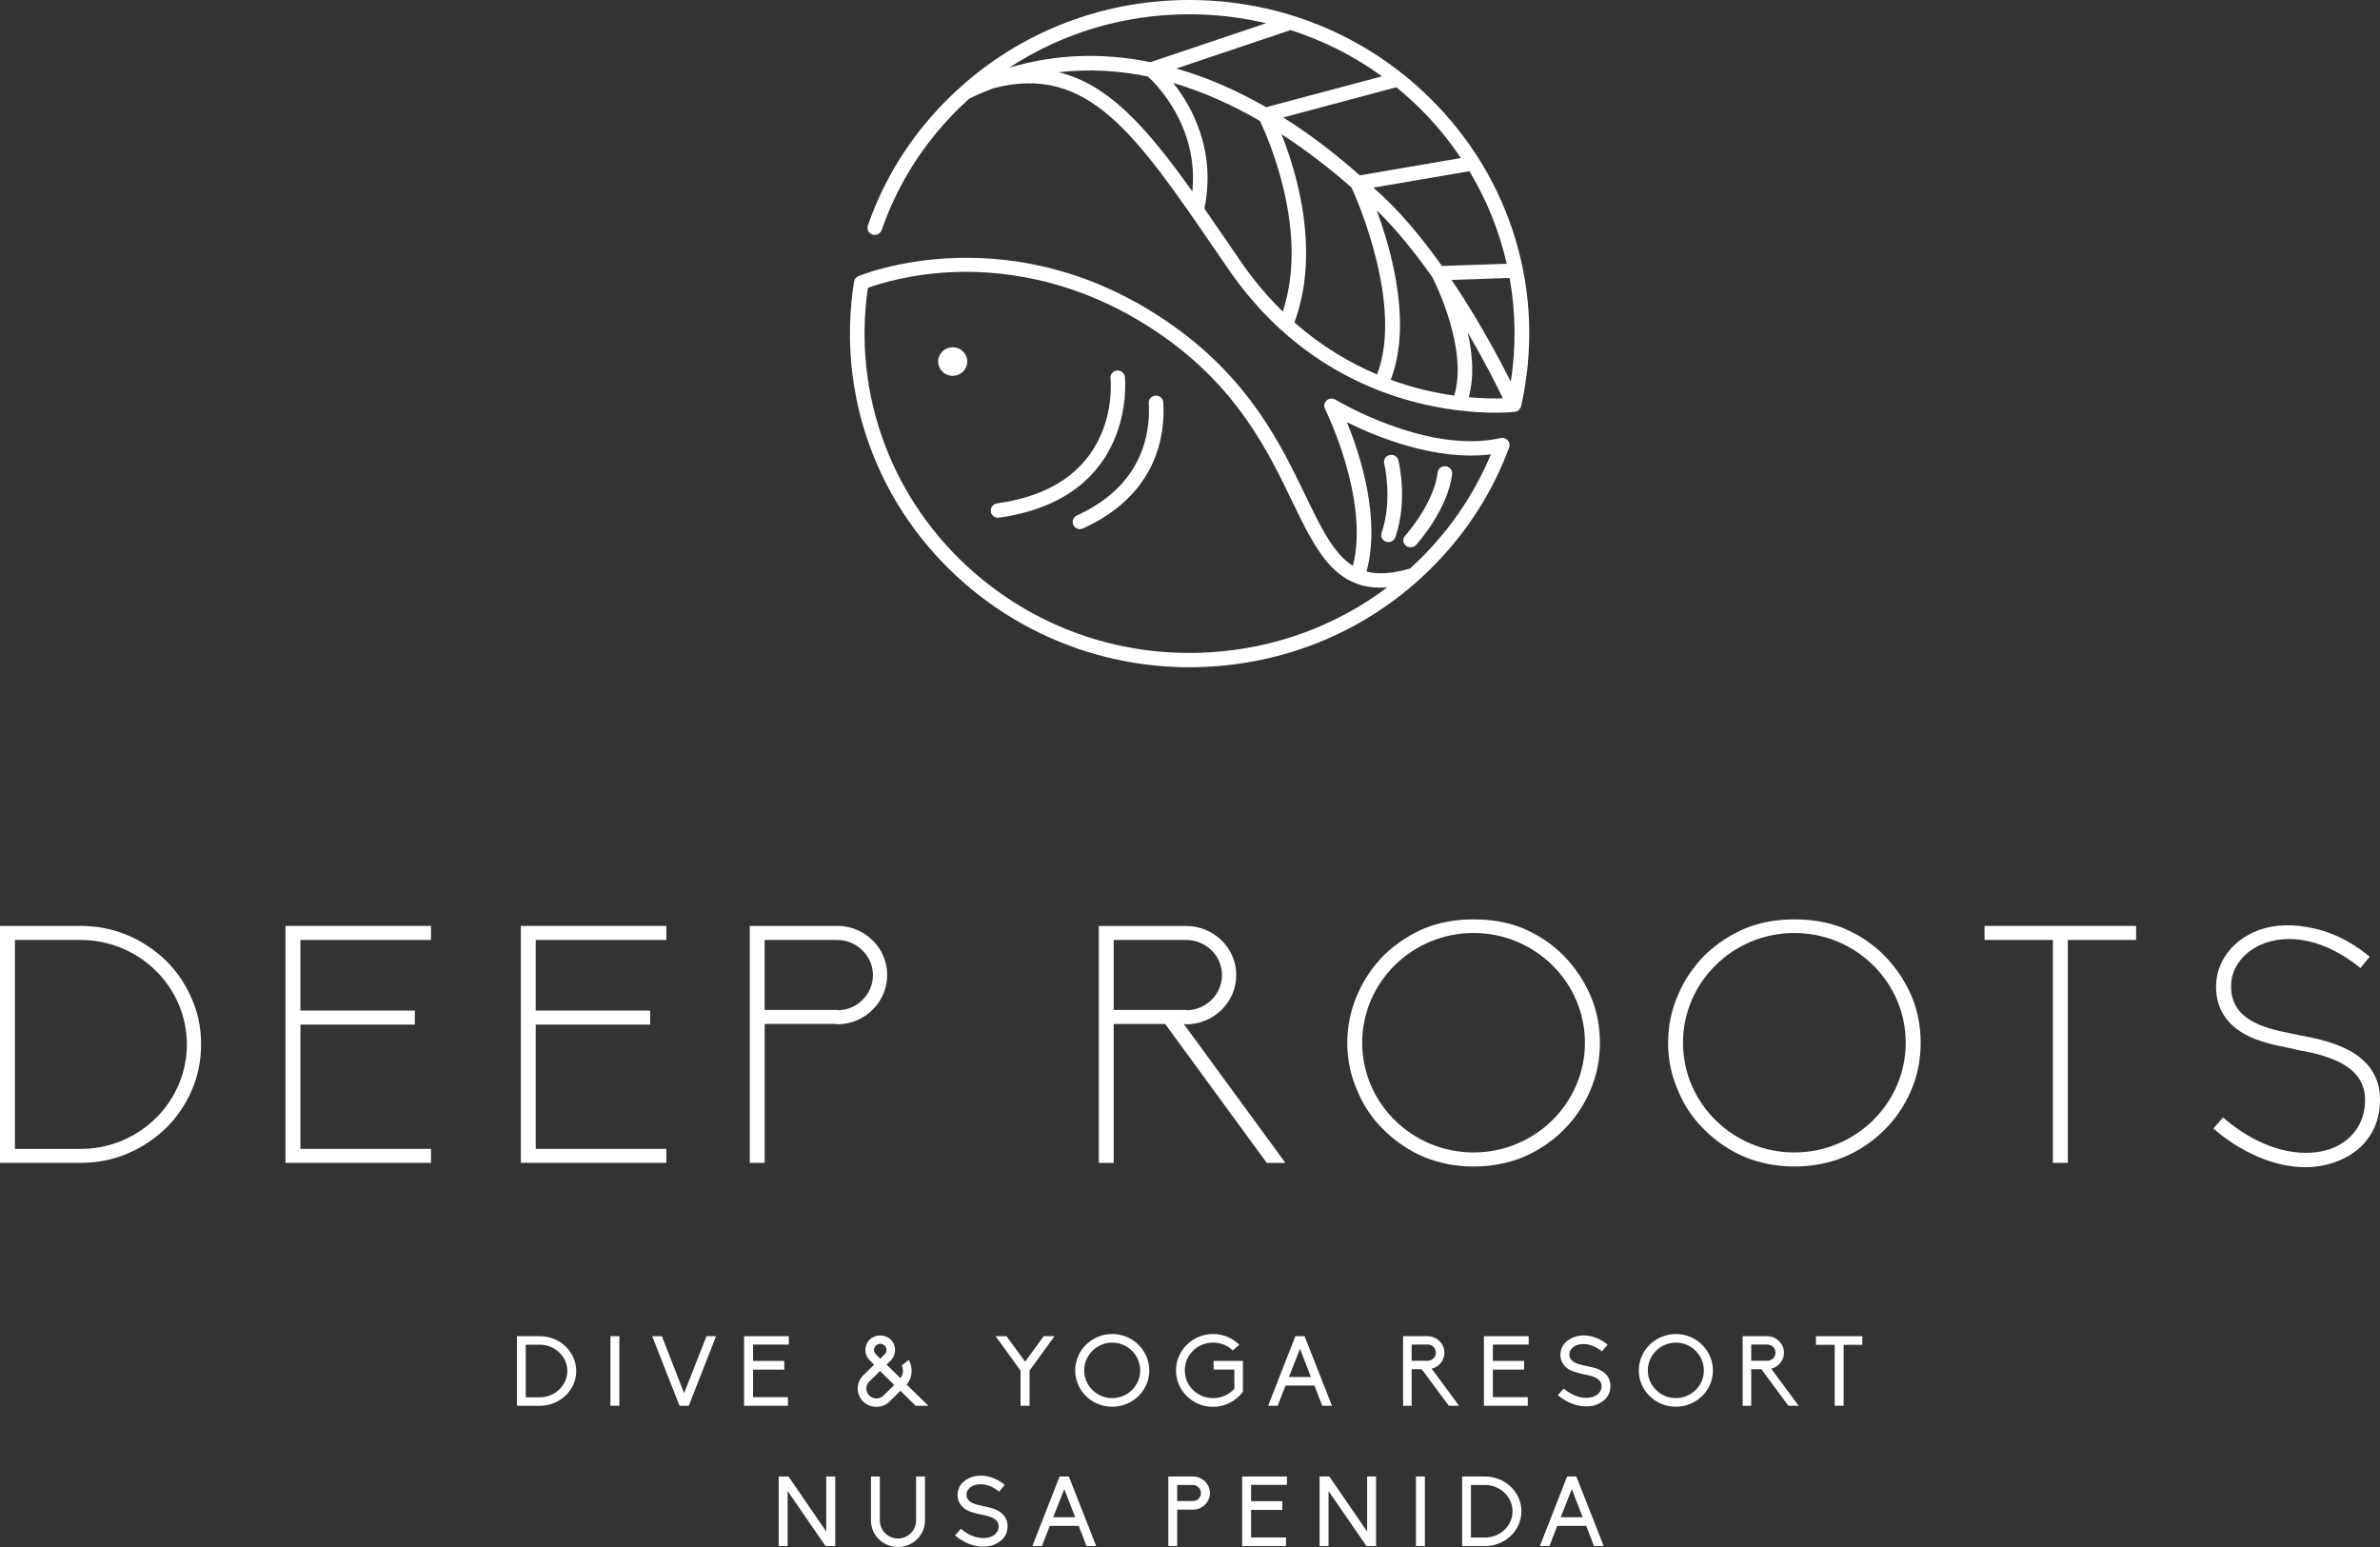 <svg width="80" height="52" viewBox="0 0 80 52" fill="none" xmlns="http://www.w3.org/2000/svg">
<rect x="0" y="0" width="80" height="52" fill="#333333" stroke="none"/>
<g clip-path="url(#clip0_1922_3189)">
<path d="M17.376 44.914H18.145C18.82 44.914 19.369 45.44 19.369 46.084C19.369 46.728 18.82 47.253 18.145 47.253H17.376V44.914ZM19.07 46.084C19.07 45.6 18.655 45.2 18.145 45.2H17.672V46.968H18.145C18.655 46.968 19.07 46.565 19.07 46.084Z" fill="white"/>
<path d="M20.819 44.914H20.519V47.253H20.819V44.914Z" fill="white"/>
<path d="M22.247 44.914L22.995 46.829L23.747 44.914H24.068L23.152 47.253H22.842L21.922 44.914H22.247Z" fill="white"/>
<path d="M25.011 44.914H26.515V45.196H25.313V45.745H26.362V46.038H25.313V46.964H26.485V47.253H25.011V44.914Z" fill="white"/>
<path d="M31.207 47.253H30.779L30.267 46.748L29.902 47.109C29.785 47.228 29.627 47.289 29.458 47.289C29.29 47.289 29.133 47.228 29.014 47.109C28.77 46.869 28.77 46.474 29.014 46.234L29.381 45.874L29.234 45.725C29.036 45.525 29.04 45.22 29.234 45.029C29.426 44.843 29.752 44.843 29.942 45.029C30.136 45.224 30.136 45.535 29.942 45.729L29.801 45.868L30.265 46.324C30.325 46.248 30.352 46.163 30.352 46.07C30.347 46.009 30.335 45.949 30.311 45.894L30.549 45.713C30.606 45.822 30.64 45.939 30.642 46.072V46.076C30.642 46.246 30.587 46.411 30.474 46.54L31.207 47.253ZM30.059 46.554L29.581 46.084L29.214 46.444C29.087 46.573 29.091 46.78 29.22 46.908C29.282 46.97 29.367 47.007 29.458 47.007C29.549 47.007 29.635 46.972 29.698 46.908L30.059 46.554ZM29.452 45.535L29.589 45.67L29.736 45.525C29.819 45.442 29.819 45.315 29.736 45.231C29.649 45.146 29.526 45.146 29.442 45.231C29.401 45.271 29.377 45.323 29.377 45.377C29.377 45.434 29.401 45.485 29.452 45.535Z" fill="white"/>
<path d="M34.304 46.07L33.465 44.914H33.832L34.457 45.77L35.083 44.914H35.446L34.607 46.07V47.253H34.304V46.07Z" fill="white"/>
<path d="M38.632 46.066C38.632 46.74 38.071 47.285 37.385 47.285C36.699 47.285 36.141 46.74 36.141 46.066C36.141 45.39 36.699 44.841 37.385 44.841C38.071 44.841 38.632 45.39 38.632 46.066ZM38.327 46.066C38.327 45.554 37.906 45.13 37.385 45.13C36.863 45.13 36.443 45.554 36.443 46.066C36.443 46.575 36.865 46.995 37.385 46.995C37.906 46.995 38.327 46.575 38.327 46.066Z" fill="white"/>
<path d="M41.779 45.748V46.783C41.541 47.096 41.168 47.289 40.773 47.289C40.087 47.289 39.53 46.74 39.53 46.064C39.53 45.39 40.089 44.841 40.773 44.841C41.11 44.841 41.424 44.972 41.656 45.202L41.436 45.392C41.263 45.221 41.025 45.128 40.775 45.128C40.25 45.128 39.825 45.544 39.825 46.062C39.825 46.581 40.248 46.997 40.775 46.997C41.053 46.997 41.305 46.882 41.491 46.682V46.036H40.793V45.746H41.779V45.748Z" fill="white"/>
<path d="M44.183 46.573H43.211L42.946 47.253H42.626L43.542 44.914H43.852L44.772 47.253H44.447L44.183 46.573ZM43.697 45.338L43.326 46.284H44.064L43.697 45.338Z" fill="white"/>
<path d="M49.045 47.253H48.7L47.79 46.024H47.45V47.253H47.163V44.914H47.988C48.139 44.914 48.279 44.974 48.386 45.079C48.492 45.184 48.553 45.323 48.553 45.469C48.553 45.729 48.37 45.945 48.125 46.008L49.045 47.253ZM47.45 45.74H47.988C48.142 45.74 48.266 45.62 48.266 45.467C48.266 45.315 48.144 45.194 47.988 45.194H47.45V45.74Z" fill="white"/>
<path d="M49.88 44.914H51.385V45.196H50.18V45.745H51.231V46.038H50.18V46.964H51.354V47.253H49.88V44.914Z" fill="white"/>
<path d="M53.074 47.249C52.825 47.2 52.581 47.079 52.365 46.895L52.563 46.675C52.74 46.825 52.938 46.928 53.134 46.968C53.301 47.003 53.465 46.99 53.596 46.932C53.682 46.892 53.834 46.794 53.834 46.593C53.834 46.347 53.566 46.258 53.305 46.209C53.281 46.205 52.908 46.129 52.757 46.044C52.557 45.925 52.45 45.749 52.45 45.531C52.45 45.41 52.49 45.295 52.561 45.192C52.632 45.101 52.728 45.026 52.842 44.972C53.009 44.893 53.206 44.871 53.406 44.903C53.624 44.938 53.844 45.039 54.038 45.198L53.848 45.424C53.503 45.144 53.168 45.139 52.968 45.23C52.831 45.293 52.751 45.408 52.751 45.525C52.751 45.749 52.944 45.834 53.253 45.9C53.38 45.929 53.644 45.971 53.802 46.06C54.02 46.179 54.132 46.361 54.132 46.589C54.132 46.724 54.096 46.849 54.02 46.958C53.949 47.057 53.842 47.132 53.721 47.192C53.594 47.253 53.463 47.273 53.318 47.273C53.235 47.275 53.154 47.265 53.074 47.249Z" fill="white"/>
<path d="M57.577 46.066C57.577 46.74 57.016 47.285 56.331 47.285C55.645 47.285 55.086 46.74 55.086 46.066C55.086 45.39 55.645 44.841 56.331 44.841C57.016 44.841 57.577 45.39 57.577 46.066ZM57.273 46.066C57.273 45.554 56.851 45.13 56.331 45.13C55.81 45.13 55.389 45.554 55.389 46.066C55.389 46.575 55.81 46.995 56.331 46.995C56.851 46.995 57.273 46.575 57.273 46.066Z" fill="white"/>
<path d="M60.46 47.253H60.115L59.205 46.024H58.865V47.253H58.576V44.914H59.401C59.552 44.914 59.691 44.974 59.799 45.079C59.905 45.184 59.966 45.323 59.966 45.469C59.966 45.729 59.782 45.945 59.538 46.008L60.46 47.253ZM58.865 45.74H59.403C59.556 45.74 59.681 45.62 59.681 45.467C59.681 45.315 59.558 45.194 59.403 45.194H58.865V45.74Z" fill="white"/>
<path d="M61.67 45.204H61.041V44.914H62.598V45.204H61.971V47.253H61.67V45.204Z" fill="white"/>
<path d="M26.475 50.119V51.969H26.175V49.63H26.504L27.772 51.479V49.63H28.075V51.969H27.75L26.475 50.119Z" fill="white"/>
<path d="M31.092 49.63V51.11C31.092 51.604 30.684 52 30.182 52C29.684 52 29.276 51.602 29.276 51.11V49.63H29.575V51.11C29.575 51.441 29.849 51.715 30.184 51.715C30.521 51.715 30.793 51.441 30.793 51.11V49.63H31.092Z" fill="white"/>
<path d="M32.809 51.964C32.56 51.914 32.316 51.794 32.101 51.61L32.298 51.389C32.476 51.54 32.673 51.643 32.869 51.681C33.036 51.716 33.2 51.703 33.331 51.645C33.418 51.606 33.569 51.506 33.569 51.306C33.569 51.06 33.301 50.971 33.041 50.922C33.016 50.918 32.643 50.843 32.492 50.757C32.292 50.638 32.185 50.462 32.185 50.244C32.185 50.123 32.226 50.008 32.296 49.905C32.367 49.814 32.464 49.736 32.577 49.685C32.744 49.606 32.942 49.584 33.141 49.615C33.359 49.651 33.579 49.754 33.773 49.911L33.583 50.137C33.238 49.857 32.903 49.851 32.704 49.942C32.566 50.006 32.486 50.121 32.486 50.238C32.486 50.462 32.679 50.547 32.988 50.612C33.115 50.642 33.379 50.684 33.537 50.773C33.755 50.892 33.868 51.074 33.868 51.302C33.868 51.437 33.831 51.562 33.755 51.671C33.684 51.77 33.577 51.845 33.456 51.905C33.329 51.966 33.2 51.986 33.053 51.986C32.968 51.992 32.889 51.982 32.809 51.964Z" fill="white"/>
<path d="M36.258 51.289H35.286L35.022 51.969H34.701L35.617 49.63H35.928L36.847 51.969H36.523L36.258 51.289ZM35.774 50.054L35.403 50.999H36.141L35.774 50.054Z" fill="white"/>
<path d="M39.272 49.63H40.101C40.252 49.63 40.395 49.689 40.502 49.794C40.609 49.899 40.669 50.04 40.669 50.188C40.669 50.498 40.411 50.743 40.101 50.743H39.57V51.969H39.272V49.63ZM40.369 50.188C40.369 50.04 40.248 49.915 40.101 49.915H39.57V50.456H40.101C40.248 50.456 40.369 50.335 40.369 50.188Z" fill="white"/>
<path d="M41.753 49.63H43.258V49.911H42.053V50.46H43.102V50.753H42.053V51.679H43.227V51.969H41.753V49.63Z" fill="white"/>
<path d="M44.657 50.119V51.969H44.356V49.63H44.683L45.954 51.479V49.63H46.254V51.969H45.932L44.657 50.119Z" fill="white"/>
<path d="M47.895 49.63H47.595V51.969H47.895V49.63Z" fill="white"/>
<path d="M49.148 49.63H49.916C50.592 49.63 51.14 50.155 51.14 50.799C51.14 51.443 50.592 51.969 49.916 51.969H49.148V49.63ZM50.842 50.799C50.842 50.315 50.428 49.915 49.916 49.915H49.444V51.683H49.916C50.428 51.683 50.842 51.283 50.842 50.799Z" fill="white"/>
<path d="M53.317 51.289H52.345L52.081 51.969H51.76L52.676 49.63H52.986L53.906 51.969H53.581L53.317 51.289ZM52.833 50.054L52.462 50.999H53.2L52.833 50.054Z" fill="white"/>
<path d="M5.575 32.286C5.19 31.92 4.758 31.634 4.288 31.436C3.798 31.228 3.266 31.123 2.707 31.123H0V39.087H2.707C3.268 39.087 3.8 38.982 4.288 38.774C4.758 38.575 5.19 38.29 5.575 37.923C5.94 37.565 6.231 37.14 6.441 36.659C6.653 36.177 6.759 35.654 6.759 35.103C6.759 34.55 6.653 34.029 6.441 33.559C6.233 33.077 5.942 32.647 5.575 32.286ZM0.502 31.595H2.707C4.678 31.595 6.281 33.17 6.281 35.107C6.281 37.043 4.678 38.619 2.707 38.619H0.502V31.595Z" fill="white"/>
<path d="M9.596 39.087H14.487V38.617H10.098V34.441H13.945V33.969H10.098V31.595H14.487V31.123H9.596V39.087Z" fill="white"/>
<path d="M17.507 39.087H22.398V38.617H18.007V34.441H21.854V33.969H18.007V31.595H22.398V31.123H17.507V39.087Z" fill="white"/>
<path d="M28.145 31.123H25.202V39.087H25.704V34.417H28.121V34.429H28.145C29.069 34.429 29.821 33.686 29.821 32.77C29.821 31.862 29.069 31.123 28.145 31.123ZM25.702 33.947V31.595H28.145C28.795 31.595 29.343 32.134 29.343 32.772C29.343 33.418 28.819 33.947 28.171 33.959V33.947H25.702Z" fill="white"/>
<path d="M39.842 34.419V34.431H39.867C40.797 34.431 41.555 33.688 41.555 32.772C41.555 31.864 40.799 31.125 39.867 31.125H36.934V39.089H37.436V34.419H39.165L42.573 39.079L42.582 39.089H43.207L39.79 34.419H39.842ZM37.436 33.947V31.595H39.867C40.532 31.595 41.075 32.122 41.075 32.772C41.075 33.418 40.546 33.947 39.891 33.959V33.947H37.436Z" fill="white"/>
<path d="M52.537 32.099C52.151 31.72 51.7 31.419 51.194 31.205C50.693 31 50.148 30.903 49.531 30.903C48.93 30.903 48.376 31.004 47.881 31.205C47.383 31.417 46.927 31.716 46.528 32.099C46.132 32.499 45.83 32.947 45.628 33.428C45.402 33.94 45.287 34.487 45.287 35.05C45.287 35.623 45.398 36.152 45.628 36.671C45.832 37.172 46.138 37.62 46.538 38.003C46.925 38.381 47.375 38.683 47.881 38.897C48.394 39.105 48.948 39.21 49.531 39.21C50.122 39.21 50.681 39.105 51.194 38.897C51.697 38.683 52.15 38.381 52.537 38.003C52.926 37.62 53.233 37.172 53.446 36.673C53.668 36.172 53.778 35.64 53.778 35.052C53.778 34.471 53.666 33.926 53.446 33.43C53.231 32.939 52.924 32.493 52.537 32.099ZM53.275 35.05C53.275 37.083 51.595 38.738 49.531 38.738C47.468 38.738 45.788 37.083 45.788 35.05C45.788 33.016 47.468 31.361 49.531 31.361C51.595 31.361 53.275 33.016 53.275 35.05Z" fill="white"/>
<path d="M63.32 32.099C62.935 31.72 62.483 31.419 61.976 31.205C61.476 31 60.931 30.903 60.314 30.903C59.713 30.903 59.159 31.004 58.664 31.205C58.166 31.417 57.71 31.716 57.311 32.099C56.916 32.499 56.613 32.947 56.411 33.428C56.185 33.94 56.07 34.487 56.07 35.05C56.07 35.623 56.181 36.152 56.411 36.671C56.615 37.172 56.922 37.62 57.321 38.003C57.706 38.381 58.158 38.683 58.664 38.897C59.177 39.105 59.731 39.21 60.314 39.21C60.906 39.21 61.464 39.105 61.976 38.897C62.481 38.683 62.933 38.381 63.32 38.003C63.709 37.62 64.016 37.172 64.23 36.673C64.451 36.172 64.56 35.64 64.56 35.052C64.56 34.471 64.45 33.926 64.23 33.43C64.014 32.939 63.709 32.493 63.32 32.099ZM64.058 35.05C64.058 37.083 62.378 38.738 60.314 38.738C58.251 38.738 56.571 37.083 56.571 35.05C56.571 33.016 58.251 31.361 60.314 31.361C62.38 31.361 64.058 33.016 64.058 35.05Z" fill="white"/>
<path d="M66.707 31.595H69.005V39.087H69.507V31.595H71.802V31.123H66.707V31.595Z" fill="white"/>
<path d="M79.698 35.938C79.526 35.692 79.28 35.48 78.965 35.308C78.419 35.018 77.791 34.893 77.453 34.828C77.38 34.816 77.317 34.806 77.275 34.796C77.231 34.782 77.18 34.772 77.12 34.761C77.085 34.755 77.051 34.747 77.013 34.739C76.037 34.55 74.996 34.259 74.996 33.161C74.984 32.588 75.353 32.057 75.954 31.772C76.934 31.324 78.193 31.605 79.323 32.525L79.341 32.541L79.653 32.158L79.635 32.142C78.98 31.607 78.296 31.286 77.541 31.159C76.874 31.042 76.251 31.104 75.738 31.34C75.351 31.524 75.048 31.774 74.835 32.081C74.609 32.402 74.489 32.775 74.489 33.161C74.489 33.859 74.806 34.392 75.429 34.749C75.909 35.022 76.493 35.137 76.88 35.212L76.906 35.218C76.94 35.226 76.972 35.232 77.001 35.238C77.059 35.25 77.108 35.26 77.152 35.274L77.16 35.276C77.215 35.286 77.269 35.298 77.358 35.319C77.564 35.355 78.191 35.46 78.707 35.74C79.24 36.033 79.498 36.437 79.498 36.974C79.498 37.692 79.123 38.271 78.471 38.564C77.653 38.923 76.24 38.853 74.742 37.579L74.723 37.563L74.397 37.934L74.415 37.95C75.111 38.546 75.901 38.96 76.7 39.145C76.975 39.202 77.245 39.234 77.487 39.234C77.9 39.234 78.304 39.151 78.685 38.986C79.103 38.798 79.425 38.534 79.645 38.199C79.877 37.862 80 37.438 80 36.974C80.007 36.584 79.905 36.245 79.698 35.938Z" fill="white"/>
<path d="M51.12 13.68C51.122 13.672 51.126 13.666 51.128 13.66C51.98 9.89 50.83 6.013 48.054 3.286C45.898 1.167 43.029 0 39.978 0C36.926 0 34.059 1.167 31.901 3.286C30.656 4.509 29.737 5.954 29.172 7.579C29.152 7.641 29.156 7.706 29.184 7.764C29.212 7.821 29.263 7.865 29.325 7.884C29.452 7.926 29.591 7.859 29.636 7.734C30.176 6.178 31.056 4.796 32.248 3.625C32.353 3.522 32.464 3.419 32.577 3.316C32.849 3.183 33.121 3.068 33.392 2.965C36.563 2.143 38.154 4.467 40.901 8.479L41.295 9.052C41.842 9.847 42.43 10.511 43.039 11.068C43.044 11.073 43.05 11.078 43.056 11.081C45.777 13.559 48.886 13.872 50.275 13.872H50.277C50.644 13.872 50.874 13.848 50.919 13.844C50.939 13.842 50.957 13.834 50.975 13.829C50.979 13.826 50.983 13.829 50.987 13.826L50.989 13.825C51.016 13.813 51.039 13.795 51.06 13.775C51.066 13.769 51.07 13.761 51.076 13.755C51.088 13.739 51.1 13.723 51.108 13.706C51.114 13.698 51.116 13.69 51.12 13.68ZM46.455 2.565L42.559 3.603C42.102 3.342 41.611 3.088 41.087 2.86C40.569 2.634 40.054 2.452 39.542 2.303L43.358 1.019C43.364 1.017 43.37 1.011 43.377 1.009C44.476 1.362 45.515 1.883 46.455 2.565ZM50.646 8.866L48.468 8.939C47.788 7.982 47.016 7.046 46.19 6.331C46.182 6.325 46.172 6.315 46.164 6.307L49.392 5.756C49.977 6.723 50.396 7.773 50.646 8.866ZM43.6 6.146C43.439 5.49 43.243 4.929 43.076 4.511C43.931 5.066 44.72 5.68 45.43 6.303C45.632 6.745 47.171 10.275 46.289 12.586C45.38 12.203 44.423 11.644 43.508 10.836C44.127 9.189 43.905 7.385 43.6 6.146ZM46.273 7.066C46.949 7.724 47.582 8.515 48.147 9.319C48.272 9.567 49.352 11.765 48.879 13.297C48.254 13.21 47.526 13.05 46.747 12.766C47.463 10.899 46.788 8.451 46.273 7.066ZM48.793 9.409L50.743 9.343C50.949 10.483 50.965 11.658 50.783 12.832C50.398 12.065 49.696 10.746 48.793 9.409ZM45.706 5.895C45.15 5.401 44.272 4.662 43.136 3.948L46.935 2.933C47.201 3.151 47.459 3.379 47.708 3.623C48.238 4.144 48.702 4.711 49.105 5.312L45.706 5.895ZM38.67 2.089C37.049 1.758 35.463 1.817 33.926 2.275C35.715 1.1 37.797 0.48 39.98 0.48C40.859 0.48 41.724 0.583 42.557 0.781L38.67 2.089ZM38.588 2.573C38.892 2.854 40.294 4.273 40.079 6.436C38.553 4.295 37.263 2.83 35.58 2.428C36.613 2.309 37.62 2.372 38.588 2.573ZM39.435 2.787C40.462 3.09 41.438 3.536 42.352 4.065C42.624 4.64 44.014 7.777 43.118 10.473C42.626 9.991 42.148 9.434 41.702 8.784L41.309 8.21C41.023 7.793 40.75 7.393 40.484 7.012C40.883 5.058 40.07 3.587 39.435 2.787ZM49.335 11.178C49.898 12.14 50.312 12.962 50.517 13.389C50.251 13.398 49.855 13.396 49.37 13.351C49.561 12.661 49.495 11.884 49.335 11.178Z" fill="white"/>
<path d="M50.445 14.725C47.952 15.282 44.918 13.45 44.888 13.432C44.795 13.377 44.674 13.387 44.593 13.46C44.513 13.531 44.49 13.65 44.538 13.745C44.555 13.775 46.041 16.78 45.477 19.02C44.831 18.619 44.41 17.751 43.883 16.659C43.05 14.937 42.013 12.792 39.465 10.973C34.051 7.106 28.902 9.262 28.851 9.284C28.775 9.318 28.72 9.385 28.708 9.466C28.103 13.282 29.501 17.079 32.446 19.628C34.534 21.434 37.208 22.429 39.976 22.429C40.222 22.429 40.47 22.421 40.716 22.405C43.76 22.215 46.548 20.871 48.563 18.621C49.513 17.561 50.241 16.358 50.727 15.042C50.757 14.959 50.741 14.867 50.681 14.8C50.623 14.735 50.532 14.707 50.445 14.725ZM45.275 14.191C46.217 14.661 48.236 15.508 50.114 15.272C49.654 16.378 49.011 17.396 48.198 18.304C47.946 18.586 47.677 18.855 47.399 19.109C46.814 19.281 46.332 19.315 45.932 19.212C46.428 17.404 45.694 15.214 45.275 14.191ZM29.172 9.676C29.529 9.546 30.634 9.189 32.153 9.141C33.872 9.092 36.482 9.435 39.179 11.361C41.626 13.109 42.633 15.19 43.441 16.865C44.25 18.538 44.898 19.874 46.63 19.743C44.918 21.035 42.867 21.788 40.686 21.925C37.773 22.108 34.961 21.164 32.769 19.267C29.991 16.863 28.648 13.28 29.172 9.676Z" fill="white"/>
<path d="M32.513 12.153C32.513 12.025 32.462 11.904 32.369 11.813C32.178 11.626 31.869 11.626 31.677 11.813C31.585 11.904 31.534 12.025 31.534 12.153C31.534 12.282 31.585 12.403 31.677 12.492C31.772 12.586 31.897 12.633 32.022 12.633C32.147 12.633 32.272 12.586 32.369 12.492C32.462 12.401 32.513 12.28 32.513 12.153Z" fill="white"/>
<path d="M33.545 17.402C33.555 17.402 33.567 17.4 33.579 17.4C38.237 16.748 37.817 12.709 37.811 12.667C37.797 12.536 37.674 12.443 37.541 12.455C37.476 12.463 37.418 12.495 37.378 12.544C37.337 12.594 37.319 12.657 37.327 12.721C37.331 12.758 37.424 13.642 37.013 14.598C36.456 15.892 35.278 16.675 33.513 16.921C33.38 16.94 33.287 17.061 33.305 17.192C33.321 17.315 33.424 17.402 33.545 17.402Z" fill="white"/>
<path d="M36.197 17.327C36.074 17.383 36.022 17.525 36.078 17.646C36.119 17.731 36.205 17.785 36.3 17.785C36.337 17.785 36.371 17.777 36.403 17.763C38.908 16.621 39.169 14.617 39.102 13.524C39.094 13.391 38.977 13.288 38.844 13.297C38.779 13.302 38.719 13.329 38.674 13.377C38.63 13.424 38.61 13.486 38.614 13.551C38.672 14.524 38.438 16.306 36.197 17.327Z" fill="white"/>
<path d="M46.594 18.209C46.618 18.217 46.644 18.221 46.671 18.221H46.673C46.777 18.219 46.868 18.155 46.902 18.06C47.334 16.81 47.015 15.521 47.003 15.468C46.971 15.343 46.84 15.266 46.709 15.295C46.644 15.309 46.59 15.347 46.555 15.402C46.523 15.456 46.513 15.517 46.527 15.577C46.529 15.589 46.824 16.796 46.439 17.914C46.418 17.971 46.422 18.035 46.451 18.09C46.479 18.148 46.531 18.189 46.594 18.209Z" fill="white"/>
<path d="M47.415 18.397C47.488 18.397 47.554 18.367 47.6 18.316C47.645 18.268 48.672 17.121 48.811 15.931C48.819 15.87 48.801 15.81 48.761 15.763C48.72 15.713 48.66 15.682 48.595 15.674C48.529 15.666 48.464 15.684 48.414 15.723C48.363 15.763 48.331 15.818 48.325 15.88C48.204 16.922 47.24 17.999 47.229 18.011C47.187 18.058 47.165 18.119 47.171 18.181C47.175 18.244 47.207 18.302 47.258 18.341C47.302 18.377 47.358 18.397 47.415 18.397Z" fill="white"/>
</g>
<defs>
<clipPath id="clip0_1922_3189">
<rect width="80" height="52" fill="white"/>
</clipPath>
</defs>
</svg>
